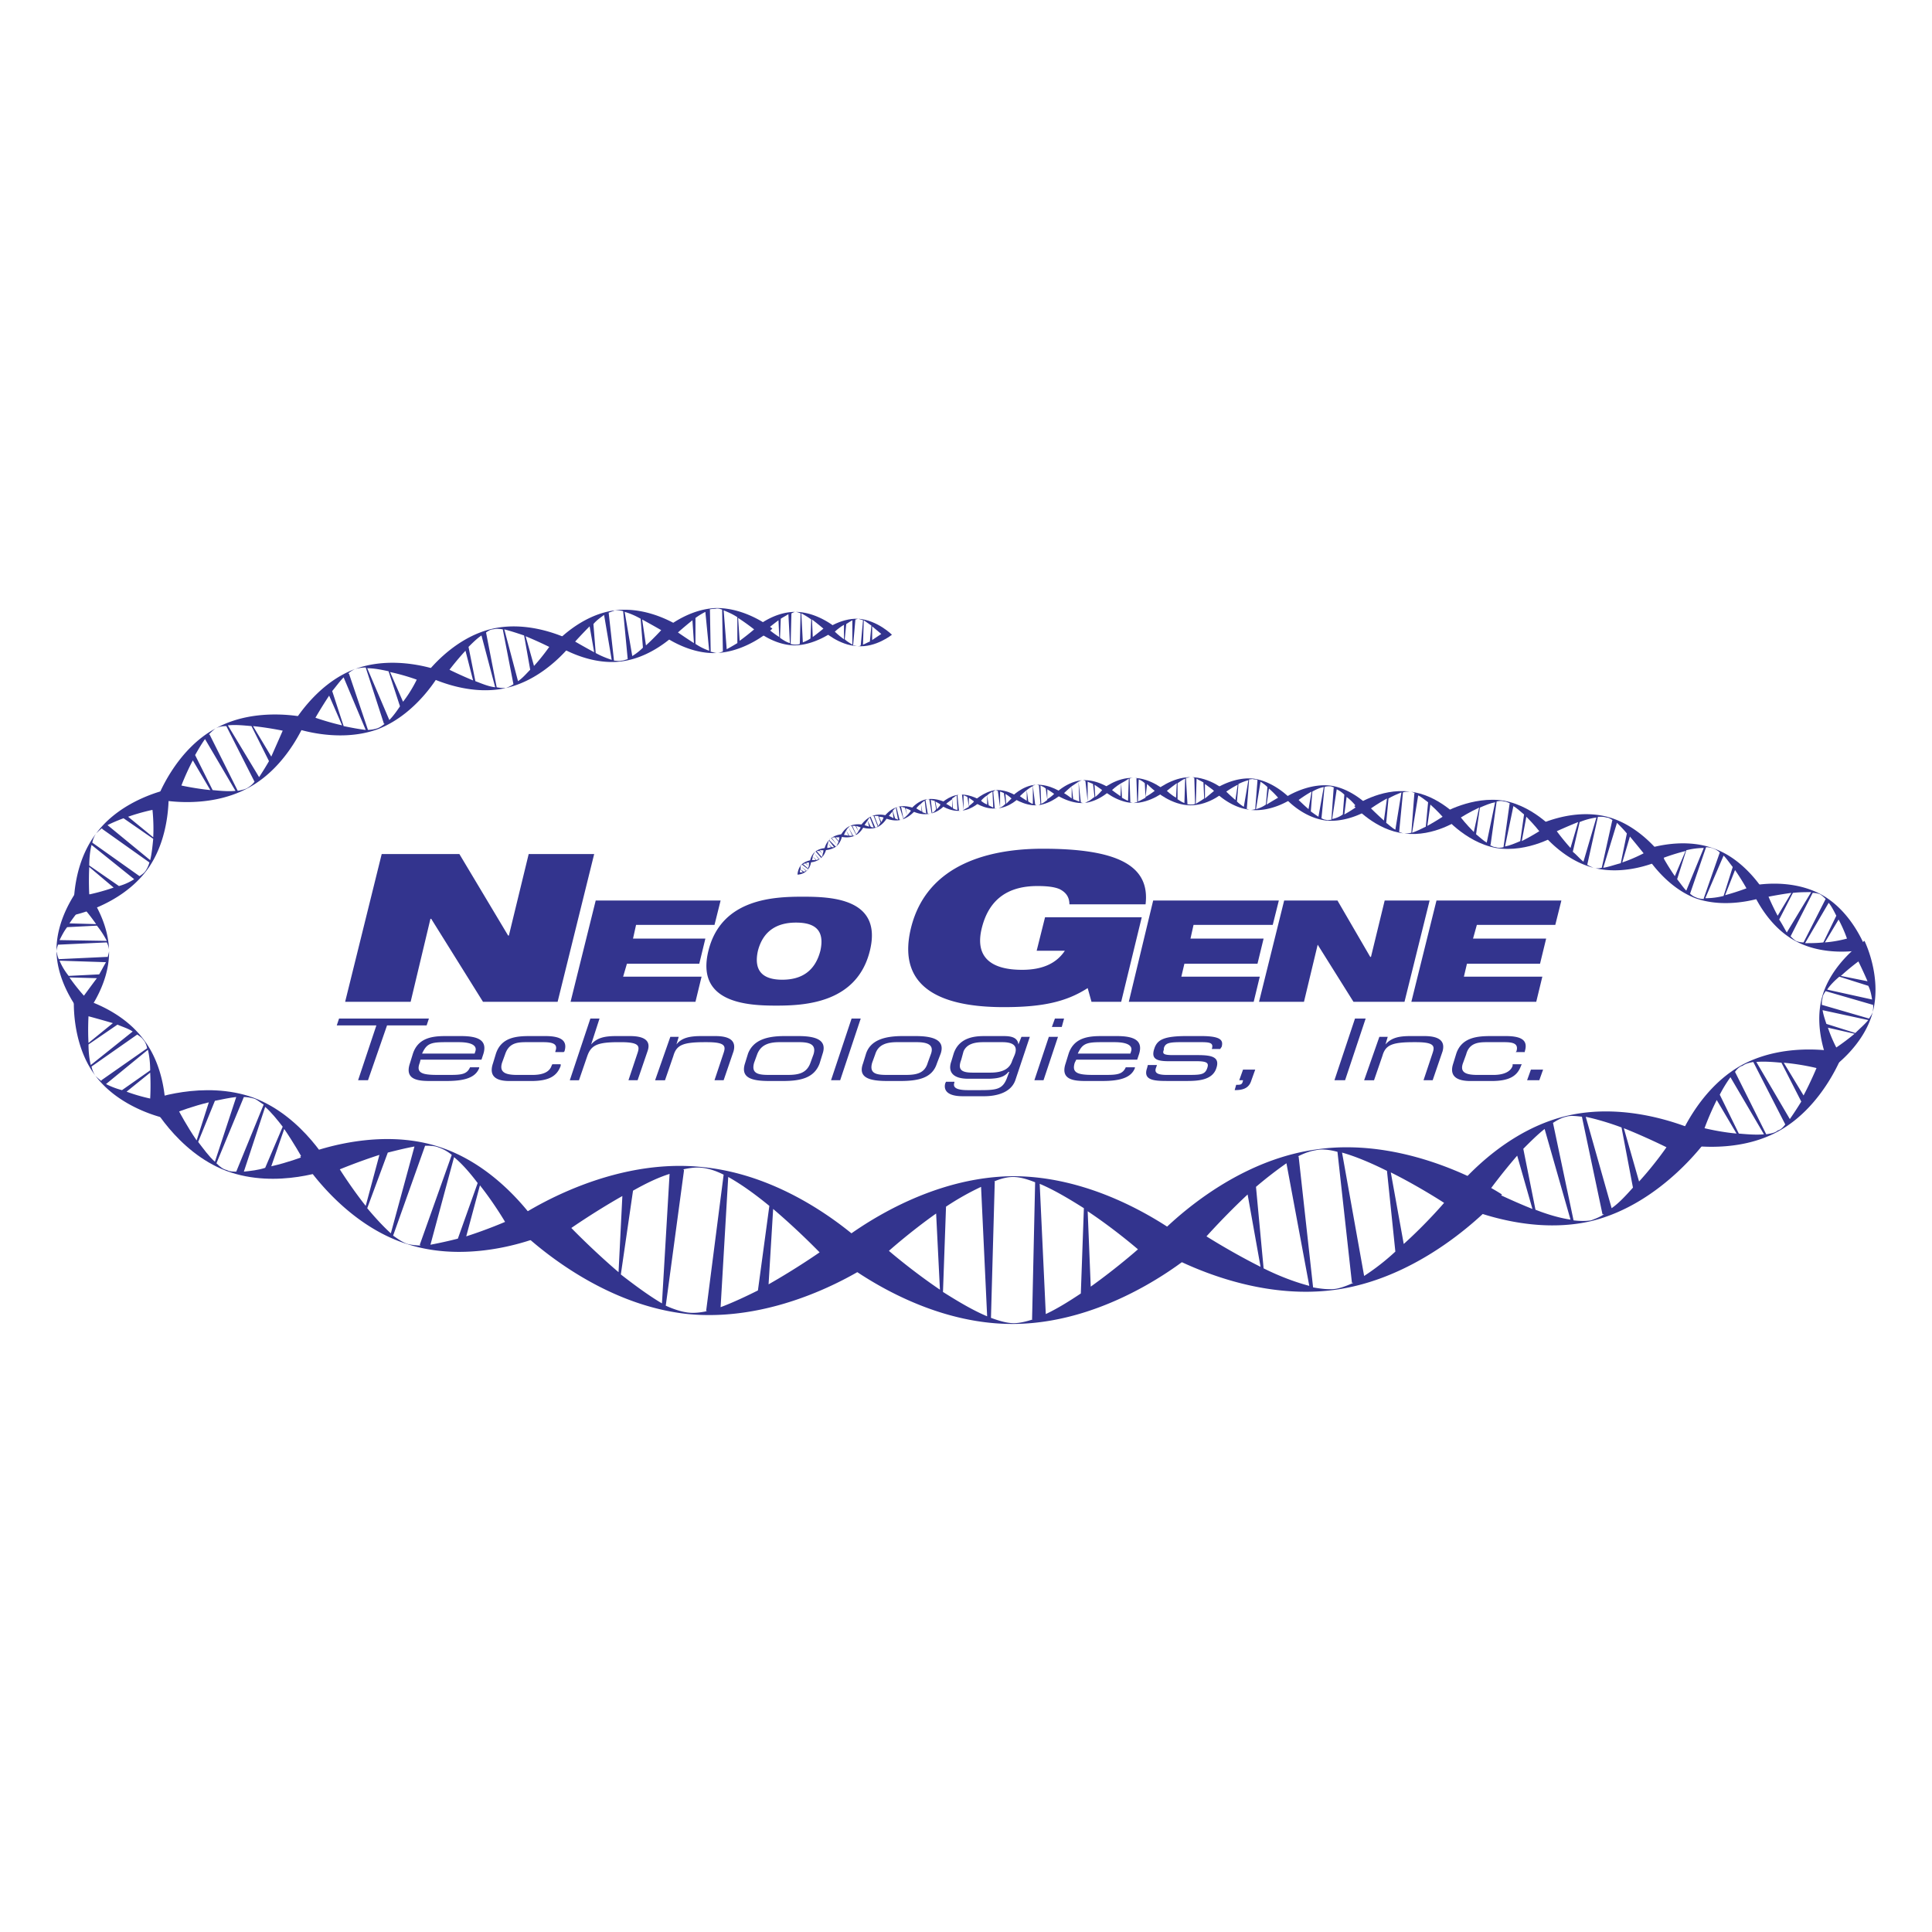 <svg xmlns="http://www.w3.org/2000/svg" width="2500" height="2500" viewBox="0 0 192.756 192.756"><g fill-rule="evenodd" clip-rule="evenodd"><path fill="#fff" d="M0 0h192.756v192.756H0V0z"/><path d="M33.068 116.59s-2.735-5.166-7.751-7.066c-5.014-1.824-10.409.229-10.409.229s2.659 5.166 7.674 7.066c5.091 1.898 10.486-.229 10.486-.229zm-4.711-3.951c.988 1.443 1.747 2.812 1.747 2.812s-1.367.531-3.039.91l1.292-3.722zm-1.899 3.875c-.685.229-1.444.305-2.128.381l2.128-6.459c.608.531 1.215 1.291 1.747 1.977l-1.747 4.101zm-6.687-2.584l1.671-4.102c.761-.152 1.444-.305 2.128-.381l-2.128 6.459c-.608-.531-1.139-1.291-1.671-1.976zm-1.899-3.039s1.368-.531 2.963-.91l-1.216 3.799c-.988-1.444-1.747-2.889-1.747-2.889zm7.445-1.291c.305.076.608.381.988.607l-2.735 6.688h.076c-.38 0-.76 0-.988-.152-.38-.076-.684-.305-1.063-.684l2.735-6.611h-.076c.455-.001.76.075 1.063.152z" fill="#33348e"/><path d="M54.343 123.201s-3.875-6.688-10.638-8.814c-6.686-2.127-13.752.988-13.752.988s3.951 6.609 10.637 8.736c6.762 2.205 13.753-.91 13.753-.91zm-6.459-4.939c1.443 1.824 2.507 3.646 2.507 3.646s-1.748.76-3.875 1.443l1.368-5.089zm-2.203 5.318a44.55 44.55 0 0 1-2.735.607l2.355-8.736c.835.684 1.671 1.67 2.355 2.582l-1.975 5.547zm-9.042-3.039l2.052-5.547c.912-.229 1.824-.455 2.66-.607l-2.356 8.662c-.761-.684-1.596-1.596-2.356-2.508zm-2.736-3.875s1.824-.76 3.952-1.443l-1.368 5.09c-1.444-1.823-2.584-3.647-2.584-3.647zm9.802-2.203c.456.152.912.379 1.368.76l-3.191 8.965.076.076c-.456 0-.988-.076-1.292-.152-.456-.15-.912-.455-1.444-.834l3.191-8.967h-.076c.532 0 .988 0 1.368.152zM170.52 113.398s-7.066-3.799-14.285-2.051-11.854 8.357-11.854 8.357 7.143 3.799 14.361 2.129c7.219-1.747 11.778-8.435 11.778-8.435zm-8.51-.836c2.279.912 4.254 1.9 4.254 1.9s-1.139 1.672-2.734 3.418l-1.52-5.318zm.91 5.928c-.684.76-1.367 1.52-2.127 2.051l-2.582-9.117c1.062.227 2.355.607 3.57 1.062l1.139 6.004zm-9.725 2.203l-1.215-6.078c.684-.686 1.443-1.445 2.127-1.977l2.582 9.043c-1.062-.152-2.353-.533-3.494-.988zm-4.558-1.976s1.215-1.672 2.734-3.418l1.52 5.318c-2.28-.912-4.254-1.9-4.254-1.9zm7.597-7.293c.455-.152.988-.076 1.672 0h-.076l2.051 9.725h.152c-.455.305-.912.457-1.291.607-.531.078-1.064.078-1.748 0l-2.051-9.725c.455-.304.912-.531 1.291-.607z" fill="#33348e"/><path d="M183.893 105.041s-5.471-1.291-10.105 1.215c-4.561 2.508-6.459 7.826-6.459 7.826s5.547 1.293 10.105-1.215 6.459-7.826 6.459-7.826zm-5.928.988c1.748.15 3.268.531 3.268.531s-.531 1.291-1.291 2.734l-1.977-3.265zm1.748 3.875a33.52 33.52 0 0 1-1.141 1.746l-3.342-5.697c.76-.076 1.672 0 2.506.076l1.977 3.875zm-6.231 3.192l-1.9-3.877c.305-.607.686-1.215 1.064-1.746l3.344 5.697c-.76.076-1.672 0-2.508-.074zm-3.42-.534s.457-1.291 1.217-2.811l1.975 3.344c-1.672-.152-3.192-.533-3.192-.533zm3.801-6.23c.303-.229.684-.303 1.062-.379l3.191 6.23c-.229.303-.455.531-.76.607-.229.229-.684.305-1.139.379l-3.115-6.23c.228-.302.457-.531.761-.607zM181.688 89.236c-3.266-1.748-7.064-.836-7.064-.836s1.291 3.723 4.482 5.471 7.066.836 7.066.836-1.293-3.723-4.484-5.471zm1.748 2.508c.533.988.836 1.899.836 1.899s-1.062.304-2.203.38l1.367-2.279zm-1.52 2.279c-.607.076-1.291.076-1.822.076l2.355-4.027c.303.379.531.835.76 1.292l-1.293 2.659zm-1.215-5.015l-2.432 4.027c-.229-.38-.455-.836-.76-1.292l1.367-2.659c.608-.076 1.292-.076 1.825-.076zm-1.976.076l-1.367 2.279c-.531-.988-.912-1.899-.912-1.899s1.14-.228 2.279-.38zm-.077 4.332l2.205-4.331c.303 0 .607.076.76.152.227.152.379.304.531.457l-2.203 4.331c-.305 0-.607-.076-.76-.152-.228-.154-.38-.306-.533-.457z" fill="#33348e"/><path d="M171.051 84.677c-3.418-1.292-7.143.152-7.143.152s1.9 3.495 5.244 4.787c3.418 1.215 7.141-.228 7.141-.228s-1.898-3.495-5.242-4.711zm2.053 2.128c.684.988 1.139 1.823 1.139 1.823s-.988.38-2.127.684l.988-2.507zm-1.141 2.583a7.496 7.496 0 0 1-1.824.228l1.824-4.255c.305.304.607.76.912 1.14l-.912 2.887zm-1.977-4.786l-1.746 4.255c-.305-.305-.607-.76-.912-1.14l.912-2.887a7.306 7.306 0 0 1 1.746-.228zm-1.822.303l-1.064 2.507c-.684-.987-1.139-1.823-1.139-1.823s.986-.38 2.203-.684zm.455 4.256l1.596-4.635c.305 0 .607.076.76.151.229.076.457.228.607.38l-1.596 4.559v.077c-.303 0-.607-.077-.76-.153a1.679 1.679 0 0 1-.607-.379z" fill="#33348e"/><path d="M160.338 81.486c-3.572-.912-7.066.912-7.066.912s2.203 3.268 5.699 4.179c3.57.912 7.066-.912 7.066-.912s-2.205-3.267-5.699-4.179zm2.279 1.975c.76.912 1.367 1.672 1.367 1.672s-.988.532-2.127.912l.76-2.584zm-.912 2.66c-.607.152-1.215.38-1.748.456l1.369-4.483c.303.304.684.684.986 1.063l-.607 2.964zm-2.432-4.559l-1.291 4.407c-.381-.304-.684-.684-1.064-.988l.684-2.963a6.87 6.87 0 0 1 1.671-.456zm-1.822.456l-.762 2.583c-.76-.836-1.367-1.671-1.367-1.671s.989-.456 2.129-.912zm.91 4.255l1.064-4.787c.381 0 .607 0 .836.076.229 0 .455.152.684.304l-.076-.076-1.062 4.787c-.305.076-.609.076-.836 0-.153-.076-.381-.152-.61-.304z" fill="#33348e"/><path d="M150.08 79.891c-3.191-.532-6.23 1.292-6.23 1.292s2.203 2.812 5.395 3.419c3.268.532 6.23-1.368 6.23-1.368s-2.204-2.735-5.395-3.343zm2.203 1.595c.76.76 1.293 1.444 1.293 1.444s-.836.531-1.748.987l.455-2.431zm-.607 2.431c-.531.228-1.064.456-1.52.532l.836-4.027c.379.228.684.532 1.062.836l-.378 2.659zm-2.508-3.875l-.836 4.027c-.379-.229-.684-.532-1.064-.836l.381-2.66c.531-.227 1.064-.454 1.519-.531zm-1.596.532l-.531 2.431c-.76-.759-1.291-1.443-1.291-1.443s.834-.531 1.822-.988zm1.065 3.724h.076l.607-4.332c.305-.076.531-.076.76 0 .152 0 .379.076.607.229h-.076l-.607 4.331c-.305.076-.531.076-.76 0-.152 0-.381-.077-.607-.228z" fill="#33348e"/><path d="M140.658 78.979c-2.963-.38-5.547 1.443-5.547 1.443s2.127 2.432 5.016 2.735c2.963.38 5.547-1.443 5.547-1.443s-2.129-2.431-5.016-2.735zm2.051 1.292c.686.608 1.217 1.216 1.217 1.216s-.684.456-1.52.912l.303-2.128zm-.455 2.203c-.455.228-.912.456-1.367.607l.607-3.723c.305.151.684.456.988.684l-.228 2.432zm-2.432-3.419l-.607 3.723c-.305-.152-.607-.456-.912-.684l.229-2.432c.378-.227.909-.454 1.29-.607zm-1.443.608l-.305 2.203c-.684-.607-1.291-1.215-1.291-1.215s.76-.532 1.596-.988zm1.215 3.342l.381-3.951c.229-.076.455-.076.684-.076.152 0 .305.076.531.151h-.076l-.303 3.951c-.305.076-.457.076-.684.076-.152.002-.305-.074-.533-.151z" fill="#33348e"/><path d="M132.68 78.371c-2.355-.228-4.482 1.215-4.482 1.215s1.672 1.976 4.104 2.279c2.355.229 4.482-1.215 4.482-1.215s-1.749-1.975-4.104-2.279zm1.672 1.139c.607.456.988.988.988.988s-.533.38-1.217.76l.229-1.748zm-.379 1.748c-.305.228-.686.38-1.064.456l.455-2.963a2.7 2.7 0 0 1 .76.532l-.151 1.975zm-1.901-2.735l-.531 2.963a14.371 14.371 0 0 1-.76-.532l.152-1.975c.379-.228.76-.38 1.139-.456zm-1.215.456l-.305 1.747c-.531-.456-.988-.912-.988-.912s.608-.455 1.293-.835zm.987 2.659l.305-3.115c.152-.076.379-.076.531-.076s.305.076.457.152h-.076l-.229 3.191c-.229 0-.381.076-.531 0-.153 0-.305-.076-.457-.152z" fill="#33348e"/><path d="M125.082 77.687c-2.127-.228-4.027 1.14-4.027 1.14s1.52 1.748 3.723 1.976c2.129.228 4.027-1.064 4.027-1.064s-1.596-1.748-3.723-2.052zm1.52.988c.531.456.912.912.912.912s-.531.304-1.141.684l.229-1.596zm-.305 1.596a2.88 2.88 0 0 1-.986.456l.455-2.735c.229.152.455.304.684.532l-.153 1.747zm-1.746-2.432l-.457 2.659c-.227-.152-.455-.304-.684-.532l.152-1.748a5.35 5.35 0 0 1 .989-.379zm-1.065.456l-.229 1.52c-.531-.456-.912-.835-.912-.835s.534-.381 1.141-.685zm.836 2.355h.076l.227-2.887c.152 0 .381-.076.457 0 .152 0 .305 0 .379.076l-.227 2.887c-.229.077-.381.077-.457.077-.152 0-.302-.077-.455-.153zM15.667 79.739s4.939 1.14 9.118-1.14c4.103-2.204 5.851-6.99 5.851-6.99s-5.015-1.216-9.118 1.063c-4.102 2.204-5.851 7.067-5.851 7.067zm5.319-.912c-1.519-.152-2.887-.456-2.887-.456s.456-1.216 1.14-2.507l1.747 2.963zm-1.519-3.495c.304-.532.607-1.063.987-1.596l3.039 5.167c-.684.076-1.52 0-2.279-.076l-1.747-3.495zm5.622-2.888l1.748 3.495a29.99 29.99 0 0 1-.987 1.596l-3.116-5.167c.76-.076 1.52.001 2.355.076zm3.116.456s-.532 1.216-1.139 2.584l-1.824-3.04c1.519.152 2.963.456 2.963.456zm-3.496 5.699c-.228.152-.607.228-.988.304L20.91 73.28h-.076c.228-.228.456-.456.684-.608.304-.152.608-.228 1.063-.228l2.812 5.546c-.227.305-.455.457-.684.609z" fill="#33348e"/><path d="M29.041 72.52s4.483 1.748 8.662.229c4.103-1.596 6.307-5.775 6.307-5.775s-4.407-1.748-8.586-.228c-4.104 1.519-6.383 5.774-6.383 5.774zm5.09-.151c-1.368-.304-2.659-.76-2.659-.76s.608-1.064 1.368-2.204l1.291 2.964zm-.987-3.42c.38-.456.759-.988 1.14-1.368l2.203 5.243c-.684-.076-1.444-.228-2.203-.38l-1.14-3.495zm5.622-1.975l1.14 3.495c-.304.456-.684.988-1.063 1.368l-2.204-5.167c.684-.001 1.444.152 2.127.304zm2.812.836s-.532 1.14-1.368 2.204l-1.292-2.963c1.444.302 2.66.759 2.66.759zm-3.952 4.862a3.367 3.367 0 0 1-.988.152h.076l-1.9-5.623h-.076c.228-.228.532-.38.684-.456a4.484 4.484 0 0 1 1.063-.152l1.823 5.623h.076c-.301.228-.529.38-.758.456z" fill="#33348e"/><path d="M42.414 67.353s4.027 2.204 8.054 1.292c4.104-.912 6.763-4.635 6.763-4.635s-3.951-2.204-8.054-1.292c-4.104.912-6.763 4.635-6.763 4.635zm4.786.532c-1.292-.532-2.355-1.063-2.355-1.063s.684-.912 1.596-1.899l.759 2.962zm-.455-3.343c.38-.38.836-.836 1.292-1.14l1.368 5.167c-.684-.076-1.368-.38-1.976-.608l-.684-3.419zm5.546-1.14l.608 3.419c-.38.38-.76.836-1.216 1.14l-1.368-5.167c.608.153 1.292.38 1.976.608zm2.507 1.14s-.684.987-1.52 1.899l-.835-2.964a39.84 39.84 0 0 1 2.355 1.065zm-4.331 4.103c-.228 0-.531 0-.912-.076l-1.063-5.471c.228-.152.456-.304.684-.304.304-.076.607-.076.987 0l1.063 5.471a3.498 3.498 0 0 1-.759.38z" fill="#33348e"/><path d="M55.331 64.238s3.191 2.204 6.686 1.748 6.002-3.343 6.002-3.343-3.115-2.204-6.686-1.748c-3.495.456-6.002 3.343-6.002 3.343zm3.95.836c-.988-.531-1.899-1.063-1.899-1.063s.684-.76 1.444-1.52l.455 2.583zm-.075-2.811c.304-.379.76-.684 1.064-.912l.759 4.483c-.456-.152-1.063-.38-1.595-.684l-.228-2.887zm4.711-.532l.228 2.887a5.765 5.765 0 0 1-1.063.836l-.76-4.407c.531.152 1.062.38 1.595.684zm2.051 1.14s-.684.76-1.52 1.52l-.38-2.583c.988.531 1.9 1.063 1.9 1.063zm-3.951 3.039c-.228.076-.532 0-.835 0h.076l-.532-4.787c.228-.076.456-.152.608-.228.228 0 .532 0 .836.076l.456 4.787c-.229.076-.457.152-.609.152z" fill="#33348e"/><path d="M65.816 63.174s2.659 2.127 5.698 1.976c3.116-.152 5.547-2.431 5.547-2.431s-2.583-2.127-5.698-2.052c-3.115.152-5.547 2.507-5.547 2.507zm3.419.988c-.836-.532-1.595-1.063-1.595-1.063s.684-.608 1.444-1.215l.151 2.278zm.152-2.507c.304-.228.684-.456.987-.607l.38 3.875a5.755 5.755 0 0 1-1.368-.684v-2.584h.001zm4.179-.076v2.583c-.38.228-.76.456-1.063.608l-.304-3.875c.38.152.911.38 1.367.684zm1.672 1.215s-.608.532-1.443 1.14l-.152-2.279c.835.532 1.595 1.139 1.595 1.139zm-3.724 2.356c-.151 0-.379-.076-.684-.152h.076l-.076-4.179h-.076c.228-.076.456-.076.608-.076.228-.076.456 0 .684.076l.076 4.179c-.227.076-.379.152-.608.152z" fill="#33348e"/><path d="M75.238 62.719s1.823 1.671 4.103 1.671c2.279-.076 4.179-1.671 4.179-1.671s-1.899-1.671-4.179-1.671c-2.28-.001-4.103 1.671-4.103 1.671zm2.507.836c-.608-.38-1.14-.836-1.14-.836s.456-.38 1.064-.835l.076 1.671zm.152-1.824c.228-.152.532-.304.76-.456l.152 2.887c-.304-.076-.684-.304-.988-.532l.076-1.899zm3.039.076l-.076 1.9a3.597 3.597 0 0 1-.76.38l-.151-2.888c.303.152.683.38.987.608zm1.216.912s-.456.38-1.063.836l-.076-1.748c.607.456 1.139.912 1.139.912zm-2.735 1.595c-.152 0-.38 0-.532-.076l.076-3.04c.152-.076.304-.151.38-.151.152 0 .38.076.532.151l-.076 3.04c-.152.076-.304.076-.38.076z" fill="#33348e"/><path d="M82.152 62.947s1.52 1.443 3.419 1.52c1.824.152 3.419-1.14 3.419-1.14s-1.443-1.443-3.343-1.596c-1.899-.076-3.495 1.216-3.495 1.216zm2.052.836c-.532-.38-.912-.76-.912-.76s.38-.38.912-.684v1.444zm.227-1.52c.228-.152.456-.304.608-.379v2.431c-.228-.152-.532-.304-.76-.532l.152-1.52zm2.508.152l-.152 1.596c-.228.076-.456.228-.684.304l.076-2.431c.228.151.532.379.76.531zm.987.835l-.911.607V62.49l.911.76zm-2.355 1.216c-.151 0-.304-.076-.456-.076l.228-2.583c.076 0 .228-.076.304-.076.152.076.304.076.456.152l-.228 2.507c-.076.076-.228.076-.304.076zM118.775 77.535c-1.898 0-3.494 1.368-3.494 1.368s1.596 1.443 3.494 1.443c1.977 0 3.494-1.443 3.494-1.443s-1.517-1.368-3.494-1.368zm1.444.684c.533.38.912.684.912.684l-.912.76v-1.444zm-.076 1.444c-.303.228-.607.38-.836.532l.076-2.508c.229.152.457.228.684.38l.076 1.596zm-1.899-1.976l-.076 2.432c-.229-.076-.457-.228-.684-.38v-1.596c.227-.152.532-.38.76-.456zm-.836.456l-.076 1.443c-.533-.304-.912-.684-.912-.684s.457-.379.988-.759zm.987 2.052h.076l-.15-2.584c.227 0 .379-.076.455-.076.152 0 .229 0 .381.076l.074 2.584c-.15.076-.303.076-.455.076-.077 0-.229 0-.381-.076z" fill="#33348e"/><path d="M113.076 77.611c-1.672-.076-3.115 1.14-3.115 1.14s1.369 1.292 3.115 1.368c1.748 0 3.191-1.216 3.191-1.216s-1.443-1.292-3.191-1.292zm1.369.608c.379.38.76.684.76.684s-.381.305-.912.607l.152-1.291zm-.152 1.367c-.305.152-.533.304-.76.38l.076-2.203c.227.076.455.228.607.38l.077 1.443zm-1.672-1.899l-.076 2.204c-.229-.076-.455-.228-.607-.304l-.076-1.443c.302-.153.531-.305.759-.457zm-.76.456l-.076 1.292c-.455-.305-.836-.608-.836-.608s.381-.38.912-.684zm.836 1.899h.076l-.076-2.355c.152-.076.303-.076.379-.076.152 0 .229 0 .381.076h-.076l.076 2.355c-.152 0-.305.076-.381.076-.15.001-.226-.076-.379-.076z" fill="#33348e"/><path d="M107.986 77.839c-1.596.151-2.736 1.368-2.736 1.368s1.369.987 2.889.911c1.596-.152 2.734-1.368 2.734-1.368s-1.291-.987-2.887-.911zm1.215.456c.457.304.76.532.76.532s-.303.381-.684.684l-.076-1.216zm0 1.215c-.227.152-.455.38-.684.456V77.99c.152.076.381.152.533.228l.151 1.292zm-1.596-1.519l.076 1.976c-.227-.076-.379-.152-.607-.228l-.152-1.292.683-.456zm-.683.456v1.216c-.379-.304-.76-.532-.76-.532s.305-.304.76-.684zm.912 1.595l-.229-2.052c.152-.076.305-.151.381-.151s.152 0 .305.076l.227 2.051c-.152.076-.227.152-.379.152a.557.557 0 0 1-.305-.076z" fill="#33348e"/><path d="M103.352 78.295c-1.369.076-2.432 1.215-2.432 1.215s1.215.912 2.584.836c1.443-.151 2.506-1.216 2.506-1.216s-1.215-.911-2.658-.835zm1.138.456c.381.228.684.457.684.457s-.303.303-.684.531v-.988zm0 1.063c-.227.152-.379.304-.607.38l-.076-1.824c.152.076.381.152.531.304l.152 1.14zm-1.443-1.367v1.748c-.152 0-.303-.152-.455-.229l-.152-1.14c.228-.151.378-.303.607-.379zm-.608.38v1.064c-.379-.228-.684-.456-.684-.456s.306-.305.684-.608zm.836 1.444l-.229-1.899c.152 0 .229-.076.305-.076s.227 0 .303.076l.152 1.824c-.076.076-.152.151-.303.151-.075-.001-.151-.001-.228-.076z" fill="#33348e"/><path d="M99.324 78.827c-1.217.152-2.203 1.14-2.203 1.14s1.062.836 2.355.684c1.291-.076 2.203-1.064 2.203-1.064s-1.064-.836-2.355-.76zm.988.381c.379.228.607.455.607.455s-.229.228-.531.532l-.076-.987zm0 .987c-.152.151-.305.304-.533.379v-1.595c.076 0 .229.076.381.151l.152 1.065zm-1.292-1.216l.076 1.595-.455-.228-.152-.987c.152-.151.38-.304.531-.38zm-.532.38v.912c-.381-.152-.607-.38-.607-.38s.226-.305.607-.532zm.76 1.291l-.152-1.671c.076-.076.152-.076.229-.152.076 0 .152.076.229.076l.227 1.671c-.15.076-.227.076-.303.076h-.23z" fill="#33348e"/><path d="M95.752 79.283c-1.14.076-1.975.988-1.975.988s.988.76 2.127.608c1.14-.076 1.976-.988 1.976-.988s-.988-.683-2.128-.608zm.913.303c.304.228.533.38.533.38s-.229.229-.533.456v-.836zm0 .913c-.152.076-.38.228-.532.304v-1.444c.076 0 .228.076.38.151l.152.989zm-1.216-1.14l.076 1.444c-.152 0-.304-.077-.456-.152l-.076-.988c.152-.077.304-.228.456-.304zm-.456.38v.835c-.304-.228-.607-.379-.607-.379s.303-.229.607-.456zm.684 1.139l-.152-1.52c.076-.076.152-.076.228-.076h.228l.152 1.52c-.076.076-.152.076-.228.076h-.228z" fill="#33348e"/><path d="M92.485 79.739c-.988.152-1.672 1.064-1.672 1.064s.913.607 1.976.379c.988-.151 1.672-1.063 1.672-1.063s-.912-.533-1.976-.38zm.836.227c.304.152.532.304.532.304s-.152.228-.38.456l-.152-.76zm.077.76a.918.918 0 0 1-.381.38l-.151-1.292c.076 0 .228.076.379.076l.153.836zm-1.141-.835l.152 1.292c-.076-.076-.228-.076-.38-.151l-.152-.836c.153-.154.228-.23.38-.305zm-.38.304l.076.759c-.304-.151-.532-.304-.532-.304s.153-.228.456-.455zm.685.987l-.228-1.368c.076 0 .152-.076.152-.076h.228l.229 1.368h.075c-.151.076-.151.076-.228.076h-.228z" fill="#33348e"/><path d="M89.598 80.499c-.912.228-1.444 1.063-1.444 1.063s.912.456 1.748.228c.911-.228 1.52-1.064 1.52-1.064s-.912-.455-1.824-.227zm.76.151c.304.076.532.228.532.228s-.152.228-.38.456l-.152-.684zm.152.684c-.152.152-.228.228-.38.304l-.228-1.14c.152 0 .228.076.38.076l.228.76zm-1.139-.76l.228 1.216c-.076-.076-.228-.076-.304-.152l-.228-.76.304-.304zm-.305.38l.076.684a2.15 2.15 0 0 0-.456-.228s.152-.228.38-.456zm.684.836l-.303-1.216c.075-.076.075-.076.151-.076h.152l.38 1.216c-.076 0-.152.076-.228.076h-.152z" fill="#33348e"/><path d="M87.015 81.41c-.76.304-1.216 1.064-1.216 1.064s.836.38 1.671.076c.76-.304 1.14-1.14 1.14-1.14s-.835-.304-1.595 0zm.684.076c.228 0 .456.076.456.076s-.076.228-.228.456l-.228-.532zm.152.608c-.076.076-.152.228-.228.304l-.38-.988h.38l.228.684zm-1.064-.532l.38.988c-.076 0-.228 0-.304-.076l-.304-.608a1.05 1.05 0 0 1 .228-.304zm-.228.304l.152.608-.456-.152.304-.456zm.684.684h.076l-.456-1.063s.076-.076.152-.076h.152l.38.988h.076c-.076.076-.152.076-.152.152l-.228-.001z" fill="#33348e"/><path d="M84.812 82.398c-.684.304-.988 1.063-.988 1.063s.76.229 1.443-.076c.684-.304.988-1.064.988-1.064s-.76-.227-1.443.077zm.607 0l.456.152s-.076.152-.228.38l-.228-.532zm.228.532a1.082 1.082 0 0 1-.228.304l-.38-.836h.304l.304.532zm-.988-.38l.38.836h-.304l-.305-.532c.077-.152.153-.229.229-.304zm-.228.304l.228.532c-.228-.076-.456-.076-.456-.076s.077-.228.228-.456zm.684.532l-.456-.836.152-.152h.152l.456.912c-.076 0-.076.076-.152.076h-.152z" fill="#33348e"/><path d="M82.836 83.69c-.532.456-.608 1.14-.608 1.14s.685 0 1.216-.38c.532-.456.607-1.215.607-1.215s-.683-.001-1.215.455zm.532-.152h.38s0 .152-.076.38l-.304-.38zm.304.456c-.076.076-.076.152-.152.304l-.532-.684c.076-.076.228-.076.304-.076l.38.456zm-.988-.153l.532.685h-.228l-.38-.38c0-.076.076-.229.076-.305zm-.076.305l.305.38c-.229.076-.381.076-.381.076s0-.228.076-.456zm.684.303h.076l-.608-.608c0-.076 0-.151.076-.151l.077-.076.607.684c0 .076-.076.076-.076.151h-.152z" fill="#33348e"/><path d="M81.316 84.981c-.456.38-.532 1.063-.532 1.063s.607 0 1.063-.379c.532-.38.608-1.064.608-1.064s-.683.001-1.139.38zm.456-.151h.38s0 .228-.076.38l-.304-.38zm.304.379c0 .152-.076.228-.076.304l-.532-.608h.304l.304.304zm-.836-.076l.456.608c-.076 0-.151 0-.228.076l-.38-.38c.076-.152.076-.228.152-.304zm-.152.304l.304.38h-.38s.076-.228.076-.38zm.684.304l-.532-.608c0-.076.076-.076.076-.152 0 0 .076 0 .076-.076v.076l.532.608s0 .076-.076.076l-.076.076z" fill="#33348e"/><path d="M79.949 86.273c-.38.456-.38.988-.38.988s.607 0 .987-.456c.38-.38.38-.988.38-.988s-.607.076-.987.456zm.456-.152c.151-.076.304-.076.304-.076v.38l-.304-.304zm.303.304c-.076.076-.076.152-.076.228l-.532-.456c.076 0 .152 0 .229-.076l.379.304zm-.835 0l.532.456c-.076.076-.152.076-.229.076l-.304-.228.001-.304zm0 .304l.228.304h-.304s-.001-.152.076-.304zm.607.152l-.608-.456c.076-.076.076-.076.076-.152h.076l.608.456c-.076 0-.076.076-.076.076 0 .076-.076.076-.076.076zM186.02 93.871s-3.344 2.203-4.256 5.699c-.91 3.494.912 7.066.912 7.066s3.268-2.203 4.18-5.699c.912-3.57-.836-7.066-.836-7.066zm-2.356 3.496c.912-.836 1.748-1.444 1.748-1.444s.455.911.912 1.976l-2.66-.532zm2.734.988c.229.455.305.91.381 1.367l-4.482-.988c.303-.457.76-.912 1.215-1.291l2.886.912zm-1.291 4.709l-2.887-.91c-.152-.457-.305-.912-.381-1.369l4.559.988c-.378.456-.836.836-1.291 1.291zm-1.898 1.444s-.457-.834-.836-1.975l2.658.607a24.39 24.39 0 0 1-1.822 1.368zm-1.369-4.938c0-.229.152-.457.305-.684l4.711 1.367v-.076c.076.305 0 .531 0 .76-.076.229-.229.455-.381.684l-4.711-1.367c0-.229 0-.455.076-.684zM149.852 119.174s-8.889-5.928-18.615-4.482c-9.65 1.367-16.564 9.496-16.564 9.496s8.891 5.852 18.615 4.484c9.65-1.369 16.564-9.498 16.564-9.498zm-11.092-2.203c2.887 1.443 5.318 3.039 5.318 3.039s-1.748 2.051-4.027 4.102l-1.291-7.141zm.455 7.9a23.023 23.023 0 0 1-3.115 2.432l-2.203-12.309c1.367.381 2.963 1.064 4.482 1.824l.836 8.053zm-13.145 1.672l-.76-8.129a40.343 40.343 0 0 1 3.039-2.355l2.279 12.232c-1.442-.379-3.038-.988-4.558-1.748zm-5.699-3.191s1.824-2.051 4.104-4.178l1.291 7.219c-2.887-1.446-5.395-3.041-5.395-3.041zm10.865-8.586c.607-.15 1.367-.074 2.203.152l1.443 13.068h.152c-.684.305-1.291.533-1.824.609-.607.076-1.367 0-2.203-.152l-1.443-13.068h-.076c.61-.305 1.217-.533 1.748-.609zM87.699 125.557s-7.446-8.131-17.628-9.119C59.965 115.375 51 121.908 51 121.908s7.522 8.131 17.628 9.195c10.181.987 19.071-5.546 19.071-5.546zm-10.562-4.94a72.2 72.2 0 0 1 4.635 4.33s-2.279 1.596-5.091 3.191l.456-7.521zm-1.519 8.131c-1.216.607-2.508 1.215-3.723 1.67l.76-12.992c1.368.76 2.811 1.824 4.103 2.887l-1.14 8.435zm-13.677-1.596l1.216-8.359c1.215-.684 2.432-1.291 3.647-1.672l-.76 12.918c-1.292-.76-2.735-1.824-4.103-2.887zm-4.939-4.636s2.279-1.594 5.091-3.189l-.38 7.598c-2.584-2.204-4.711-4.409-4.711-4.409zm13.069-6.002c.684.076 1.368.305 2.127.684L70.45 130.8h.152c-.684.152-1.368.229-1.975.152-.608-.076-1.368-.305-2.204-.684l1.824-13.525-.076-.076c.684-.153 1.368-.229 1.9-.153z" fill="#33348e"/><path d="M119.535 124.645s-8.281-7.295-18.463-7.295c-10.182.076-18.388 7.447-18.388 7.447s8.282 7.369 18.464 7.293c10.182-.076 18.387-7.445 18.387-7.445zm-11.017-3.799c2.736 1.822 5.016 3.799 5.016 3.799s-2.053 1.822-4.711 3.723l-.305-7.522zm-.684 8.205c-1.139.76-2.355 1.52-3.496 2.053l-.607-12.994c1.443.607 2.965 1.52 4.408 2.432l-.305 8.509zm-13.753-.153l.304-8.51a27.031 27.031 0 0 1 3.496-1.975l.607 12.916c-1.443-.606-2.963-1.518-4.407-2.431zm-5.394-4.101s2.127-1.9 4.711-3.725l.379 7.6c-2.811-1.901-5.09-3.875-5.09-3.875zm12.385-7.371c.684 0 1.443.229 2.203.531l-.305 13.678h.076c-.684.227-1.367.379-1.898.379-.684 0-1.445-.227-2.279-.531l.379-13.602h-.076c.683-.303 1.367-.455 1.9-.455zM9.589 83.158c-2.659 3.495-2.203 8.13-2.203 8.13s4.559-.912 7.218-4.407c2.583-3.419 2.204-8.13 2.204-8.13s-4.636.912-7.219 4.407zm3.192-1.672c1.292-.456 2.431-.684 2.431-.684s.152 1.292.076 2.735l-2.507-2.051zm2.507 2.204c-.076.759-.151 1.52-.304 2.127l-4.255-3.495c.456-.228.987-.456 1.596-.684l2.963 2.052zm-6.155.608l4.255 3.419a5.486 5.486 0 0 1-1.52.684L8.905 86.35c0-.684.076-1.445.228-2.052zm-.228 2.203l2.432 2.051c-1.292.456-2.432.684-2.432.684s-.075-1.291 0-2.735zm5.015.912L9.209 84.07c.076-.38.228-.684.379-.912.152-.152.38-.38.608-.532v.077l4.711 3.343a2.81 2.81 0 0 1-.38.836c-.151.226-.379.379-.607.531zM16.503 111.576s.38-4.561-2.203-7.902c-2.508-3.344-6.914-4.256-6.914-4.256s-.38 4.559 2.127 7.902 6.99 4.256 6.99 4.256zm-1.519-4.56c.076 1.367 0 2.584 0 2.584s-1.14-.229-2.355-.684l2.355-1.9zm-2.812 1.748a7.881 7.881 0 0 1-1.595-.607l4.179-3.42c.152.609.228 1.367.228 2.053l-2.812 1.974zm-3.342-4.559l2.887-1.977c.532.229 1.064.381 1.52.686l-4.179 3.342c-.153-.608-.228-1.367-.228-2.051zm0-2.812s1.14.305 2.431.686l-2.431 1.975c-.077-1.368 0-2.661 0-2.661zm5.47 2.357c.151.15.304.455.38.836l-4.56 3.189v.076a4.273 4.273 0 0 1-.607-.531 2.536 2.536 0 0 1-.38-.912l4.559-3.191c.228.152.456.304.608.533z" fill="#33348e"/><path d="M5.638 94.935c.076 3.571 2.735 6.534 2.735 6.534s2.583-3.039 2.508-6.609c-.076-3.647-2.735-6.611-2.735-6.611s-2.584 3.039-2.508 6.686zm1.292-2.811c.608-.912 1.292-1.672 1.292-1.672s.684.76 1.368 1.748l-2.66-.076zm2.735.228c.38.456.76 1.063.988 1.519l-4.711-.076c.228-.456.456-.912.76-1.292l2.963-.151zm-3.723 3.495l4.635.151c-.228.38-.457.835-.684 1.216l-3.039.152a6.207 6.207 0 0 1-.912-1.519zm.988 1.671l2.735.076c-.684.912-1.292 1.748-1.292 1.748s-.759-.836-1.443-1.824zm3.799-1.975v-.076l-4.863.228c-.152-.304-.152-.532-.228-.76 0-.228.076-.456.152-.684l4.863-.228c.152.304.229.608.229.836-.001.152-.077.38-.153.684zM38.083 85.209h7.75l4.862 8.13h.076l1.976-8.13h6.534l-3.647 14.74h-7.446l-5.167-8.282h-.075l-1.976 8.282h-6.535l3.648-14.74zM59.434 89.844h12.461l-.608 2.431H63.46l-.303 1.368h7.218l-.608 2.507h-7.219l-.379 1.293h7.826l-.608 2.506H56.926l2.508-10.105zM75.618 94.859c.532-2.052 1.976-2.812 3.799-2.812 1.899 0 2.887.76 2.431 2.812-.532 2.051-1.899 2.887-3.799 2.887s-2.887-.836-2.431-2.887zm-4.939 0c-1.292 5.242 3.951 5.471 6.762 5.471 2.812 0 8.054-.229 9.346-5.471 1.292-5.243-3.874-5.395-6.687-5.395-2.81 0-8.13.152-9.421 5.395zM104.264 91.516h9.648l-2.051 8.433h-2.963l-.381-1.367c-2.127 1.367-4.482 1.9-8.357 1.9-4.711 0-10.942-1.064-9.27-7.903 1.595-6.458 7.979-7.902 13.145-7.902 7.598 0 10.713 1.748 10.258 5.547h-7.598c0-.76-.381-1.216-.988-1.52-.533-.228-1.293-.304-2.203-.304-2.736 0-4.787 1.14-5.547 4.179-.684 2.735.684 4.18 4.025 4.18 2.205 0 3.496-.761 4.256-1.9h-2.811l.837-3.343zM115.053 89.844h12.537l-.608 2.431h-7.902l-.305 1.368h7.295l-.609 2.507h-7.293l-.305 1.293h7.826l-.607 2.506h-12.461l2.432-10.105zM128.121 89.844h5.318l3.268 5.623h.076l1.367-5.623h4.483l-2.506 10.105h-5.092l-3.57-5.698-1.367 5.698h-4.485l2.508-10.105zM143.318 89.844h12.461l-.607 2.431h-7.826l-.381 1.368h7.295l-.61 2.507h-7.293l-.304 1.293h7.826l-.608 2.506h-12.46l2.507-10.105zM37.551 102.305h-3.952l.229-.684h8.965l-.228.684h-3.95l-1.9 5.47h-.988l1.824-5.47zM41.198 105.117c.532-1.596 1.976-1.748 3.267-1.748h1.52c1.671 0 2.735.381 2.203 1.9l-.152.455h-6.079l-.076.305c-.38.986.152 1.215 1.747 1.215h1.292c1.14 0 1.672-.076 1.976-.76h.912v.076c-.38.988-1.52 1.291-3.268 1.291h-1.671c-1.215 0-2.507-.152-1.975-1.748l.304-.986zm6.23-.228c.152-.455-.152-.912-1.672-.912h-1.292c-1.519 0-1.899.152-2.355 1.141h5.242l.077-.229zM49.48 105.117c.532-1.596 1.975-1.748 3.343-1.748h1.596c1.672 0 2.204.531 1.899 1.52l-.076.076h-.835v-.076c.304-.76-.304-.912-1.216-.912H52.52c-.912 0-1.748.076-2.127 1.217l-.304.836c-.304.986.38 1.215 1.52 1.215h1.52c.912 0 1.671-.229 1.899-.912l.076-.152h.836v.152c-.38 1.064-1.216 1.52-2.963 1.52H50.85c-.836 0-2.204-.152-1.671-1.748l.301-.988zM58.902 101.621h.912l-.836 2.584c.608-.684 1.368-.836 2.507-.836h1.368c1.748 0 2.051.684 1.748 1.52l-.988 2.887h-.912l.912-2.734c.228-.684.152-1.064-1.671-1.064h-.228c-2.127 0-2.735.305-3.115 1.369l-.835 2.43h-.914l2.052-6.156zM66.879 103.445h.836l-.228.76c.531-.684 1.368-.836 2.507-.836h1.368c1.747 0 2.052.684 1.823 1.52l-.988 2.887h-.912l.912-2.734c.228-.684.152-1.064-1.671-1.064h-.228c-2.204 0-2.811.305-3.115 1.369l-.836 2.43h-.987l1.519-4.332zM74.63 105.117c.532-1.367 1.899-1.748 3.647-1.748h1.368c1.747 0 2.887.381 2.431 1.748l-.304.986c-.532 1.445-1.899 1.748-3.647 1.748h-1.368c-1.748 0-2.888-.303-2.432-1.748l.305-.986zm6.534.076c.304-.988-.379-1.217-1.443-1.217h-1.899c-1.064 0-1.9.229-2.28 1.217l-.304.836c-.304 1.062.38 1.215 1.443 1.215h1.9c1.064 0 1.899-.152 2.279-1.215l.304-.836zM84.963 101.621h.912l-2.051 6.154h-.911l2.05-6.154zM86.407 105.117c.456-1.367 1.899-1.748 3.647-1.748h1.292c1.748 0 2.963.381 2.507 1.748l-.38.986c-.456 1.445-1.824 1.748-3.647 1.748h-1.292c-1.748 0-2.964-.303-2.432-1.748l.305-.986zm6.459.076c.379-.988-.38-1.217-1.444-1.217h-1.9c-1.063 0-1.899.229-2.203 1.217l-.304.836c-.304 1.062.38 1.215 1.443 1.215h1.899c1.064 0 1.899-.152 2.204-1.215l.305-.836zM101.299 107.775c-.455 1.293-1.975 1.596-3.115 1.596h-2.126c-1.748 0-1.9-.76-1.748-1.291l.076-.152h.836v.076c-.229.607.456.76 1.367.76h.911c1.824 0 2.508 0 2.965-1.215l.227-.609h-.076c-.303.381-.76.686-2.051.686h-1.976c-1.52 0-2.051-.686-1.671-1.748l.228-.76c.532-1.596 2.052-1.748 3.039-1.748h1.977c.76 0 1.367.152 1.443.836l.305-.76h.836l-1.447 4.329zm-.076-2.505c.305-.762.076-1.293-1.215-1.293h-1.9c-.986 0-1.67.229-1.975.912l-.228.836c-.38.988 0 1.291 1.14 1.291h1.748c1.367 0 1.975-.455 2.203-1.215l.227-.531zM104.643 103.445h.912l-1.443 4.33h-.912l1.443-4.33zm.607-1.824h.912l-.229.836h-.986l.303-.836zM106.619 105.117c.531-1.596 1.975-1.748 3.266-1.748h1.52c1.672 0 2.736.381 2.205 1.9l-.152.455h-6.078l-.152.305c-.305.986.229 1.215 1.824 1.215h1.291c1.139 0 1.672-.076 1.975-.76h.912v.076c-.379.988-1.52 1.291-3.268 1.291h-1.67c-1.217 0-2.508-.152-1.977-1.748l.304-.986zm6.231-.228c.15-.455-.152-.912-1.672-.912h-1.293c-1.52 0-1.898.152-2.355 1.141h5.244l.076-.229zM114.521 106.256h.91l-.076.229c-.227.531.076.76 1.064.76h1.975c1.369 0 1.824 0 2.053-.684.152-.457.076-.684-1.064-.684h-2.811c-1.291 0-1.672-.305-1.443-1.141l.076-.229c.303-.758.91-1.139 3.189-1.139h1.445c2.051 0 2.203.455 2.051 1.064l-.152.227h-.836c.229-.684-.303-.684-1.291-.684h-1.672c-1.291 0-1.672.076-1.824.609v.15c-.15.381-.074.533.912.533h2.432c1.367 0 2.279.15 1.9 1.291-.381 1.215-1.824 1.291-2.965 1.291h-1.746c-1.367 0-2.66 0-2.203-1.291l.076-.302zM124.018 106.713h1.217l-.381 1.062c-.229.76-.76.988-1.672.988l.152-.531c.457 0 .607 0 .684-.457h-.379l.379-1.062zM135.188 101.621h1.064l-2.053 6.154h-1.062l2.051-6.154zM137.619 103.445h.836l-.229.76c.607-.684 1.367-.836 2.508-.836h1.367c1.748 0 2.053.684 1.824 1.52l-.988 2.887h-.912l.912-2.734c.229-.684.152-1.064-1.672-1.064h-.229c-2.203 0-2.811.305-3.113 1.369l-.836 2.43h-.987l1.519-4.332zM145.293 105.117c.533-1.596 2.053-1.748 3.42-1.748h1.52c1.748 0 2.203.531 1.898 1.52v.076h-.912l.076-.076c.229-.76-.303-.912-1.215-.912h-1.748c-.836 0-1.748.076-2.051 1.217l-.305.836c-.379.986.305 1.215 1.443 1.215h1.596c.836 0 1.672-.229 1.9-.912v-.152h.912l-.076.152c-.381 1.064-1.217 1.52-2.963 1.52h-2.053c-.836 0-2.279-.152-1.746-1.748l.304-.988zM152.74 106.713h1.215l-.379 1.062h-1.217l.381-1.062z" fill="#33348e"/></g></svg>
